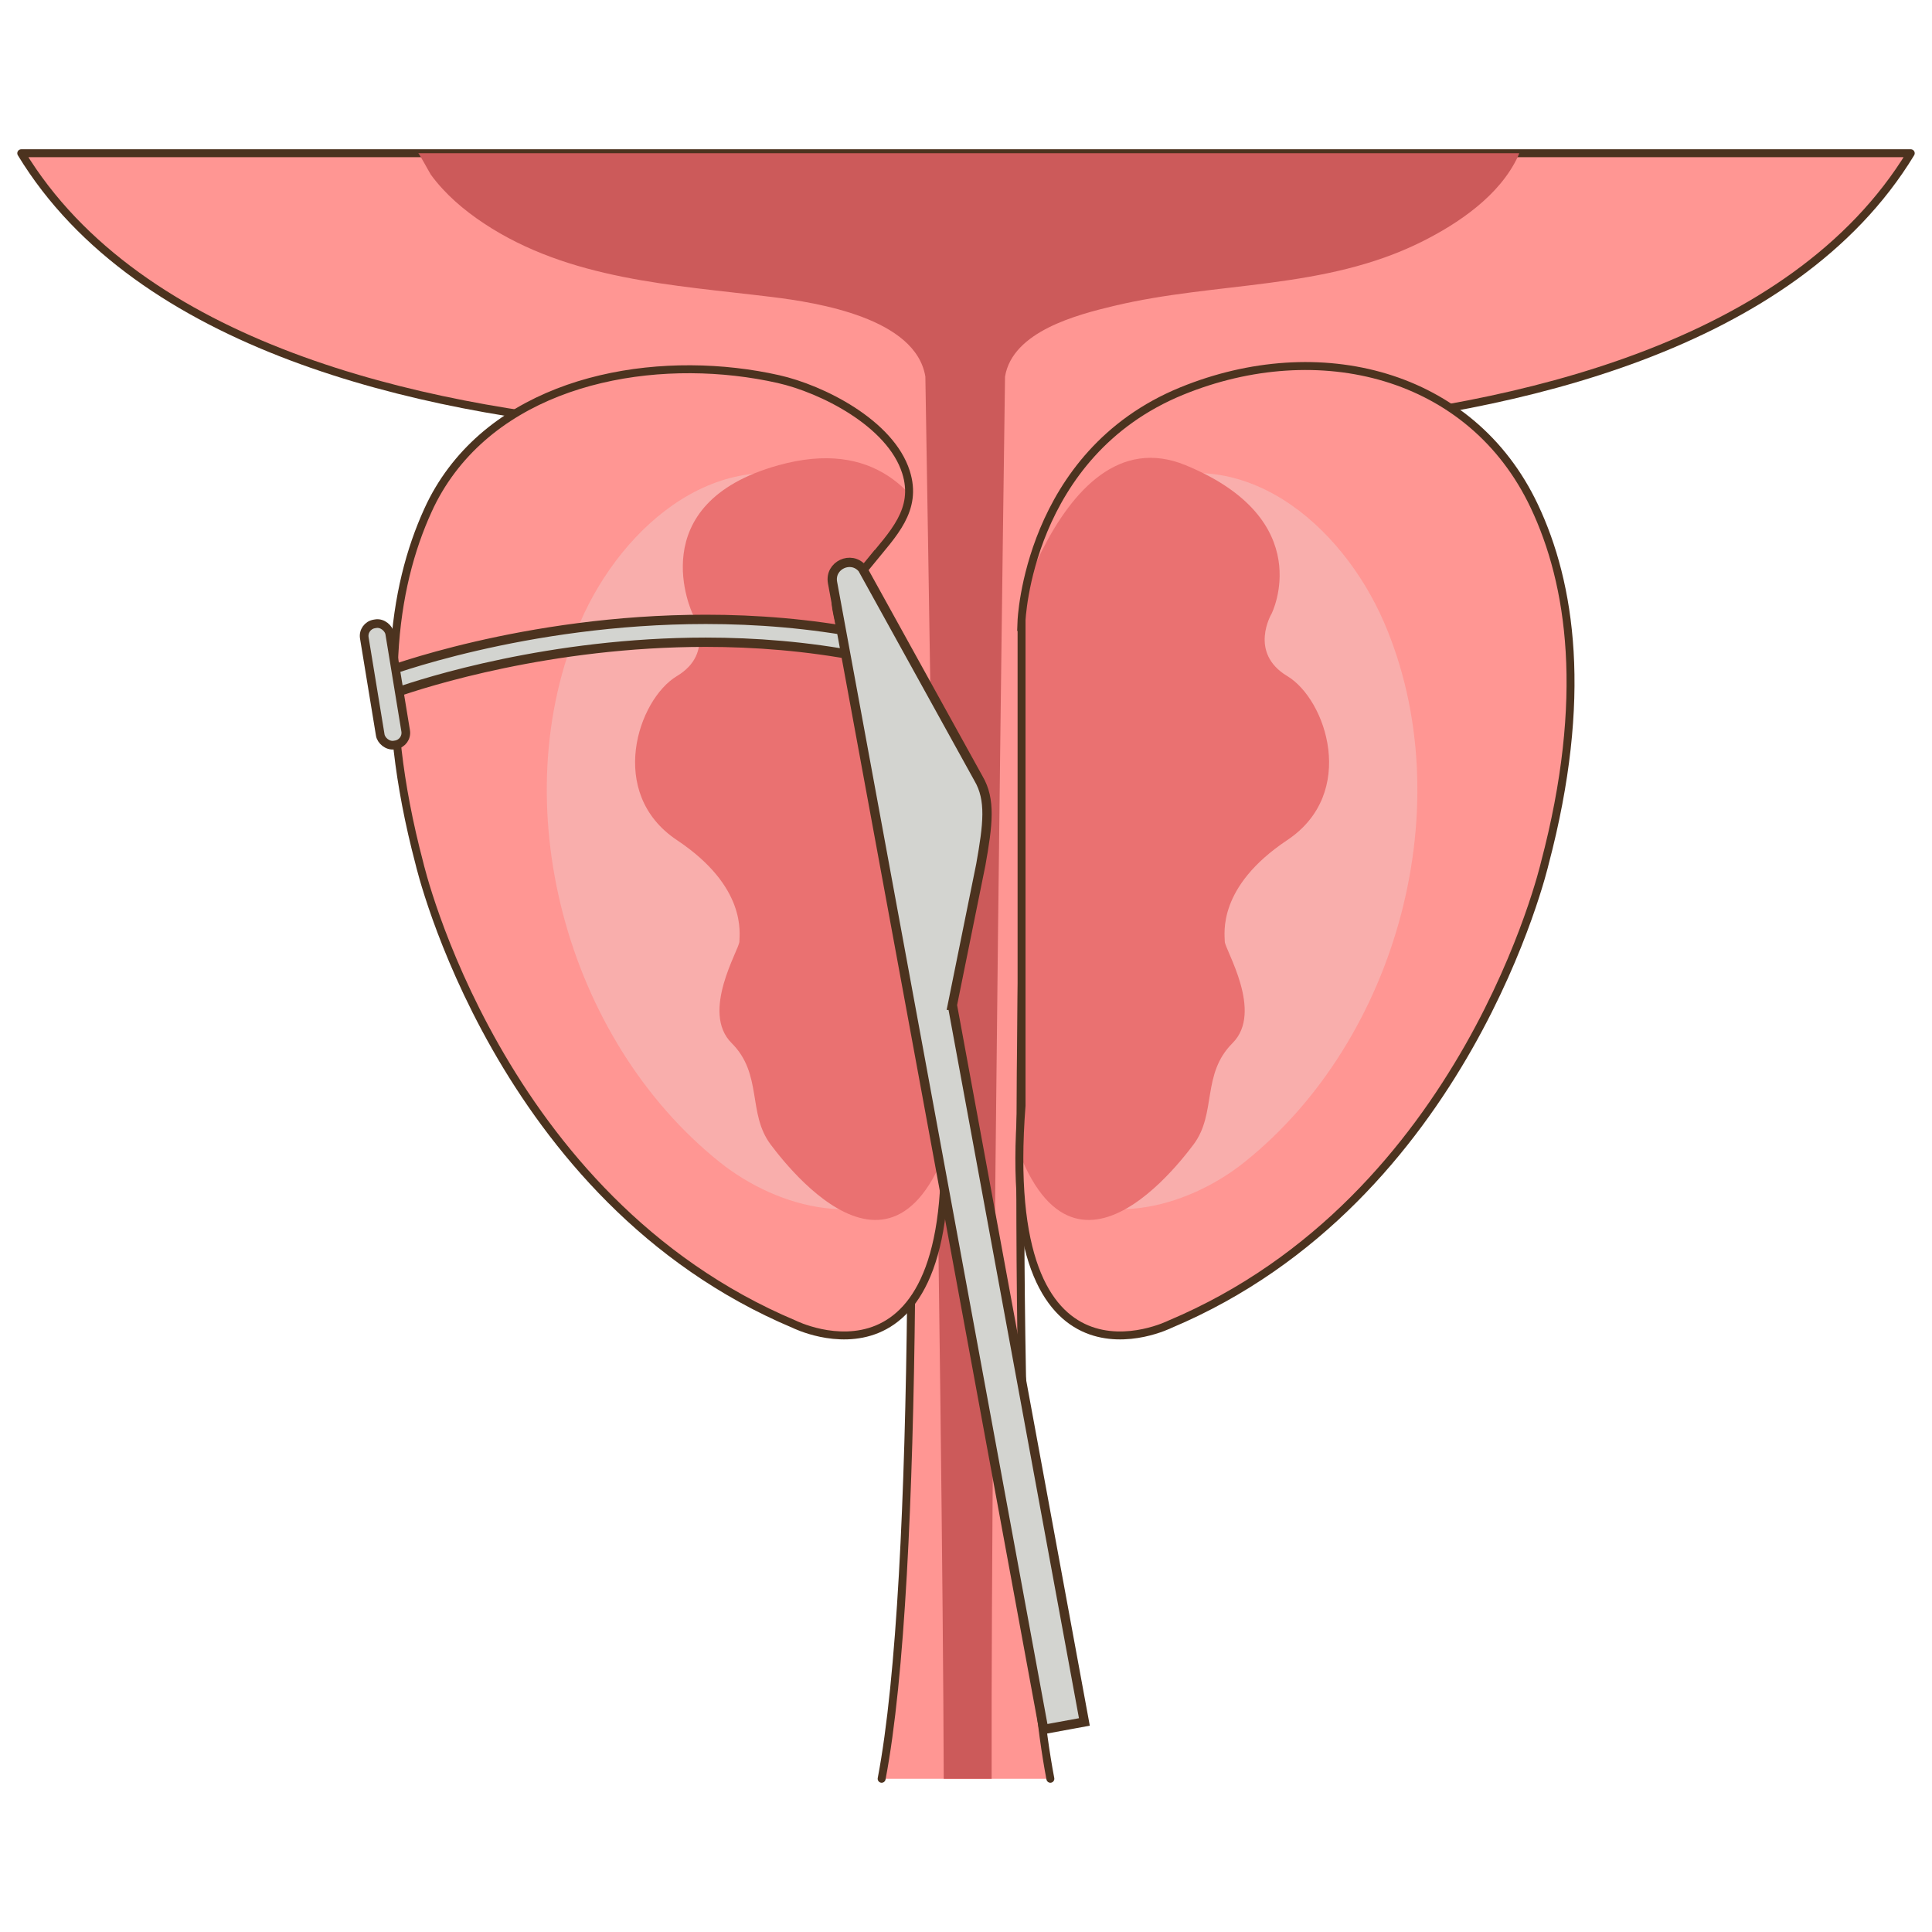 <?xml version="1.0" encoding="UTF-8"?>
<svg xmlns="http://www.w3.org/2000/svg" xmlns:xlink="http://www.w3.org/1999/xlink" id="_圖層_1" data-name="圖層 1" viewBox="0 0 24.081 24.081">
  <defs>
    <style>
      .cls-1 {
        clip-path: url(#clippath);
      }

      .cls-2, .cls-3 {
        fill: none;
      }

      .cls-2, .cls-4, .cls-5, .cls-6 {
        stroke-width: 0px;
      }

      .cls-7, .cls-8, .cls-9 {
        fill: #ff9693;
      }

      .cls-3, .cls-10, .cls-8, .cls-9, .cls-11 {
        stroke: #4c331f;
      }

      .cls-3, .cls-10, .cls-8, .cls-11 {
        stroke-miterlimit: 10;
      }

      .cls-3, .cls-8, .cls-9 {
        stroke-width: .099px;
      }

      .cls-10 {
        stroke-width: .108px;
      }

      .cls-10, .cls-11 {
        fill: #d3d4d0;
      }

      .cls-12 {
        clip-path: url(#clippath-1);
      }

      .cls-9 {
        stroke-linecap: round;
        stroke-linejoin: round;
      }

      .cls-4 {
        fill: #f9aeac;
      }

      .cls-5 {
        fill: #cc5a5a;
      }

      .cls-6 {
        fill: #ea7171;
      }

      .cls-11 {
        stroke-width: .116px;
      }
    </style>
    <clipPath id="clippath">
      <path class="cls-8" d="m12.732,7.746s.075-2.086,1.998-2.872c1.704-.696,3.606-.23,4.393,1.433.458.967.676,2.392.131,4.456,0,0-.973,4.186-4.672,5.743,0,0-2.142,1.071-1.849-2.726v-6.035Z"></path>
    </clipPath>
    <clipPath id="clippath-1">
      <path class="cls-8" d="m10.842,7.008c.286-.352.601-.652.45-1.125-.194-.61-1.048-1.036-1.59-1.158-1.382-.311-3.165-.065-4.071,1.136-.117.155-.217.323-.297.5-.441.966-.641,2.376-.106,4.402,0,0,.973,4.186,4.672,5.743,0,0,2.142,1.071,1.849-2.726l-1.312-6.122c-.095-.438.123-.303.405-.651Z"></path>
    </clipPath>
  </defs>
  <g>
    <g>
      <g>
        <path class="cls-9" d="m13.092,22.171c-.482-2.523-.401-9.05-.29-13.188.051-1.906,1.508-3.5,3.408-3.658,2.64-.22,6.135-.992,7.606-3.415H.265c1.471,2.423,4.966,3.195,7.606,3.415,1.9.158,3.357,1.753,3.408,3.658.111,4.138.192,10.665-.29,13.188"></path>
        <path class="cls-5" d="m12.075,1.91h-6.861c.009,0,.144.25.157.268.177.242.411.441.66.606,1.063.704,2.357.767,3.584.917.579.071,1.798.264,1.919.993,0,0,.214,12.713.229,17.477h.597c-.011-4.764.167-17.477.167-17.477.094-.564.897-.771,1.357-.881,1.284-.307,2.618-.195,3.831-.797.464-.231.977-.578,1.205-1.066.006-.013.012-.026.017-.04h-6.861Z"></path>
      </g>
      <g>
        <path class="cls-7" d="m12.732,7.746s.075-2.086,1.998-2.872c1.704-.696,3.606-.23,4.393,1.433.458.967.676,2.392.131,4.456,0,0-.973,4.186-4.672,5.743,0,0-2.142,1.071-1.849-2.726v-6.035Z"></path>
        <g class="cls-1">
          <path class="cls-4" d="m12.237,8.975c.194-1.247.69-2.374,1.84-2.894,1.4-.633,2.65.464,3.174,1.676.969,2.245.185,5.191-1.743,6.731-.725.579-1.877.882-2.598.165-.562-.559-.749-1.424-.84-2.174-.14-1.155-.011-2.36.167-3.505Z"></path>
          <path class="cls-6" d="m12.443,8.427s.681-3.31,2.336-2.628,1.071,1.849,1.071,1.849c0,0-.292.487.195.779s.876,1.46,0,2.044-.779,1.168-.779,1.265.487.876.097,1.265-.195.876-.487,1.265-1.849,2.336-2.434-.876v-4.964Z"></path>
        </g>
        <path class="cls-3" d="m12.732,7.746s.075-2.086,1.998-2.872c1.704-.696,3.606-.23,4.393,1.433.458.967.676,2.392.131,4.456,0,0-.973,4.186-4.672,5.743,0,0-2.142,1.071-1.849-2.726v-6.035Z"></path>
      </g>
      <g>
        <path class="cls-7" d="m10.842,7.008c.286-.352.601-.652.45-1.125-.194-.61-1.048-1.036-1.59-1.158-1.382-.311-3.165-.065-4.071,1.136-.117.155-.217.323-.297.5-.441.966-.641,2.376-.106,4.402,0,0,.973,4.186,4.672,5.743,0,0,2.142,1.071,1.849-2.726l-1.312-6.122c-.095-.438.123-.303.405-.651Z"></path>
        <g class="cls-12">
          <path class="cls-4" d="m12.245,8.975c-.194-1.247-.69-2.374-1.84-2.894-1.4-.633-2.65.464-3.174,1.676-.969,2.245-.185,5.191,1.743,6.731.725.579,1.877.882,2.598.165.562-.559.749-1.424.84-2.174.14-1.155.011-2.36-.167-3.505Z"></path>
          <path class="cls-6" d="m12.039,8.427s.036-3.287-2.336-2.628c-1.724.479-1.071,1.849-1.071,1.849,0,0,.292.487-.195.779s-.876,1.46,0,2.044.779,1.168.779,1.265c0,.097-.487.876-.097,1.265s.195.876.487,1.265,1.849,2.336,2.434-.876v-4.964Z"></path>
        </g>
        <path class="cls-3" d="m10.842,7.008c.286-.352.601-.652.45-1.125-.194-.61-1.048-1.036-1.59-1.158-1.382-.311-3.165-.065-4.071,1.136-.117.155-.217.323-.297.5-.441.966-.641,2.376-.106,4.402,0,0,.973,4.186,4.672,5.743,0,0,2.142,1.071,1.849-2.726l-1.312-6.122c-.095-.438.123-.303.405-.651Z"></path>
      </g>
    </g>
    <path class="cls-11" d="m4.866,8.657l.075-.027c.354-.124,1.916-.625,3.856-.625.612,0,1.261.05,1.922.177l.054-.28c-.681-.131-1.349-.182-1.976-.182-2.272,0-4.022.667-4.032.671l.101.266Z"></path>
    <rect class="cls-10" x="4.638" y="7.765" width=".321" height="1.53" rx=".151" ry=".151" transform="translate(-1.318 .89) rotate(-9.32)"></rect>
    <path class="cls-11" d="m11.87,12.53l.355-1.752c.089-.5.127-.811-.029-1.075l-1.446-2.616c-.14-.168-.413-.041-.373.175l2.632,14.294.507-.093-1.645-8.933Z"></path>
  </g>
  <rect class="cls-2" width="24.081" height="24.081"></rect>
</svg>
